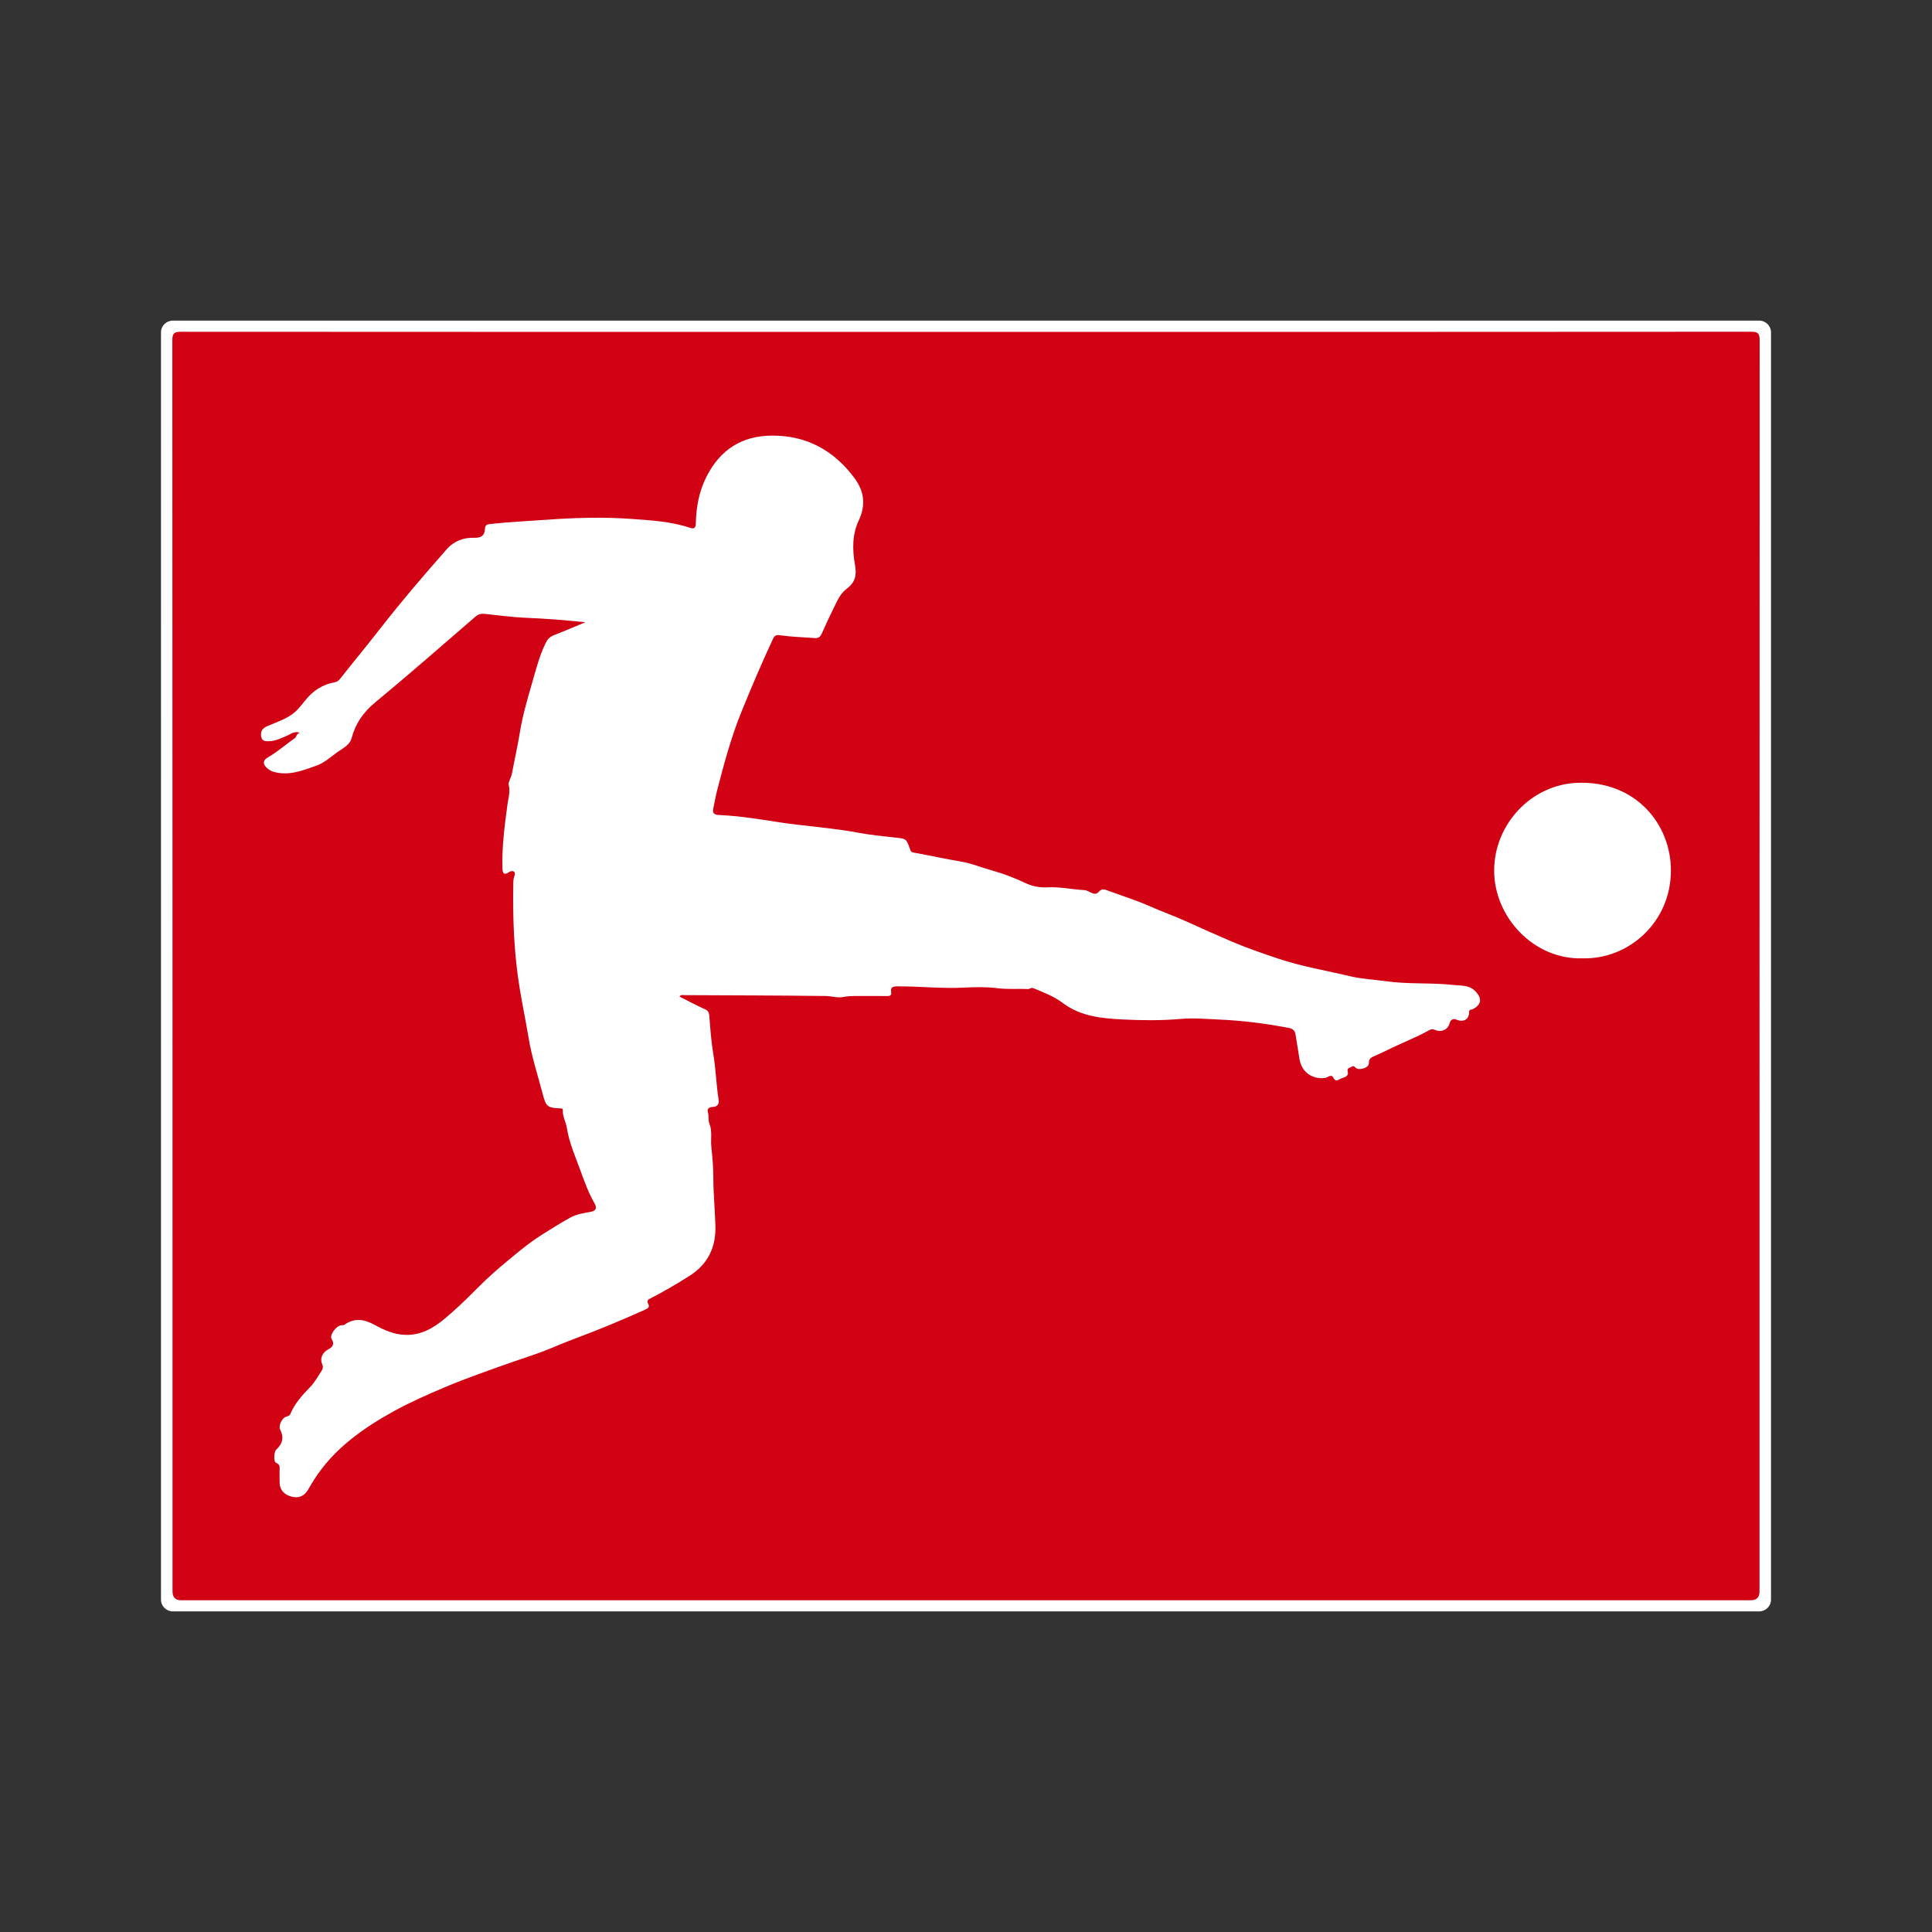 <svg width="64" height="64" viewBox="0 0 64 64" fill="none" xmlns="http://www.w3.org/2000/svg">
<rect x="0" y="0" width="64" height="64" fill="#333333" stroke="none"/>
<g clip-path="url(#clip0_15038_7273)">
<path d="M58.276 10.621H5.723C5.508 10.621 5.333 10.795 5.333 11.011V52.989C5.333 53.205 5.508 53.379 5.723 53.379H58.276C58.492 53.379 58.667 53.205 58.667 52.989V11.011C58.667 10.795 58.492 10.621 58.276 10.621Z" fill="white"/>
<path d="M32.014 10.995C40.679 10.995 49.344 10.996 58.009 10.989C58.245 10.989 58.291 11.055 58.291 11.279C58.285 25.093 58.286 38.908 58.286 52.723C58.286 52.915 58.188 53.011 57.992 53.011C40.663 53.011 23.333 53.011 6.003 53.011C5.811 53.011 5.715 52.913 5.715 52.717C5.715 38.902 5.715 25.087 5.709 11.273C5.709 11.038 5.772 10.99 5.997 10.99C14.67 10.996 23.342 10.995 32.014 10.995V10.995ZM22.507 33.013C22.558 32.944 22.614 32.965 22.66 32.965C24.223 32.972 25.785 32.976 27.347 32.993C27.543 32.996 27.743 33.065 27.936 33.026C28.187 32.976 28.435 32.999 28.684 32.994C28.914 32.99 29.143 32.995 29.373 32.996C29.46 32.996 29.541 32.988 29.521 32.867C29.493 32.698 29.582 32.675 29.727 32.674C30.471 32.671 31.214 32.755 31.959 32.715C32.321 32.695 32.689 32.691 33.047 32.736C33.387 32.778 33.723 32.748 34.061 32.763C34.114 32.765 34.156 32.705 34.225 32.733C34.57 32.872 34.916 33.006 35.216 33.232C35.802 33.672 36.506 33.736 37.19 33.771C37.826 33.803 38.47 33.809 39.111 33.753C39.541 33.715 39.978 33.755 40.413 33.775C41.18 33.81 41.935 33.906 42.688 34.05C42.828 34.076 42.896 34.139 42.917 34.273C42.959 34.544 43.003 34.815 43.048 35.086C43.119 35.513 43.467 35.761 43.893 35.709C43.983 35.698 44.102 35.564 44.167 35.696C44.258 35.877 44.358 35.746 44.437 35.721C44.54 35.689 44.687 35.658 44.644 35.489C44.615 35.374 44.711 35.378 44.766 35.341C44.822 35.302 44.855 35.314 44.909 35.369C45.017 35.478 45.352 35.371 45.346 35.224C45.338 35.043 45.452 35.021 45.562 34.969C45.695 34.907 45.831 34.849 45.962 34.783C46.424 34.551 46.91 34.371 47.362 34.117C47.41 34.09 47.474 34.088 47.533 34.115C47.744 34.209 47.965 34.11 48.02 33.898C48.05 33.779 48.136 33.73 48.242 33.775C48.48 33.874 48.666 33.775 48.667 33.523C48.667 33.428 48.733 33.456 48.777 33.435C49.077 33.286 49.107 33.079 48.873 32.836C48.669 32.624 48.406 32.656 48.147 32.628C47.403 32.546 46.653 32.61 45.908 32.504C45.522 32.449 45.124 32.433 44.747 32.344C43.942 32.153 43.123 32.018 42.334 31.753C41.815 31.578 41.294 31.4 40.794 31.186C40.286 30.969 39.778 30.742 39.274 30.513C38.888 30.337 38.486 30.197 38.099 30.025C37.644 29.823 37.169 29.678 36.704 29.503C36.603 29.465 36.496 29.426 36.406 29.535C36.325 29.634 36.231 29.615 36.13 29.565C36.066 29.533 35.997 29.491 35.928 29.487C35.518 29.465 35.114 29.372 34.701 29.394C34.442 29.408 34.206 29.364 33.963 29.25C33.605 29.081 33.23 28.935 32.847 28.831C32.507 28.738 32.181 28.598 31.83 28.54C31.306 28.452 30.787 28.336 30.263 28.242C30.176 28.227 30.166 28.187 30.143 28.122C30.017 27.765 30.012 27.785 29.629 27.743C29.234 27.7 28.838 27.66 28.446 27.587C27.997 27.503 27.543 27.449 27.089 27.396C26.677 27.348 26.261 27.309 25.855 27.245C25.172 27.139 24.492 27.027 23.802 26.997C23.648 26.991 23.597 26.917 23.627 26.788C23.671 26.593 23.701 26.396 23.751 26.201C23.98 25.313 24.217 24.428 24.562 23.578C24.892 22.763 25.238 21.953 25.61 21.155C25.679 21.007 25.784 21.036 25.885 21.05C26.248 21.098 26.614 21.11 26.979 21.136C27.127 21.147 27.18 21.087 27.234 20.963C27.385 20.619 27.547 20.279 27.715 19.942C27.796 19.776 27.895 19.619 28.048 19.504C28.326 19.295 28.387 19.061 28.323 18.712C28.233 18.216 28.229 17.701 28.445 17.246C28.691 16.726 28.624 16.268 28.307 15.84C27.633 14.929 26.732 14.426 25.577 14.43C24.571 14.433 23.855 14.899 23.403 15.791C23.156 16.281 23.06 16.804 23.05 17.345C23.047 17.511 22.963 17.521 22.862 17.486C22.233 17.275 21.576 17.237 20.924 17.19C19.982 17.122 19.038 17.15 18.094 17.218C17.488 17.261 16.882 17.288 16.277 17.355C16.153 17.369 16.072 17.367 16.063 17.528C16.052 17.738 15.946 17.822 15.707 17.815C15.36 17.806 15.044 17.915 14.794 18.199C14.048 19.047 13.312 19.902 12.617 20.795C12.177 21.361 11.717 21.915 11.272 22.479C11.223 22.541 11.171 22.587 11.078 22.604C10.685 22.674 10.369 22.88 10.121 23.191C10.043 23.289 9.963 23.386 9.879 23.48C9.604 23.789 9.212 23.898 8.851 24.056C8.688 24.127 8.626 24.23 8.651 24.394C8.678 24.567 8.811 24.559 8.939 24.552C9.152 24.541 9.337 24.442 9.528 24.361C9.642 24.313 9.741 24.211 9.93 24.271C9.813 24.309 9.828 24.413 9.757 24.461C9.461 24.662 9.196 24.907 8.882 25.084C8.703 25.185 8.696 25.314 8.853 25.45C8.915 25.503 8.981 25.543 9.063 25.567C9.567 25.712 10.019 25.526 10.479 25.364C10.752 25.269 10.957 25.071 11.183 24.91C11.358 24.787 11.587 24.678 11.646 24.455C11.775 23.965 12.036 23.594 12.43 23.267C13.552 22.339 14.648 21.378 15.751 20.426C15.845 20.345 15.941 20.324 16.055 20.335C16.496 20.379 16.936 20.444 17.378 20.463C18.033 20.49 18.686 20.537 19.39 20.613C19.011 20.77 18.683 20.912 18.349 21.042C18.207 21.096 18.132 21.185 18.066 21.321C17.858 21.752 17.747 22.212 17.614 22.667C17.457 23.206 17.303 23.744 17.214 24.302C17.143 24.744 17.039 25.183 16.959 25.625C16.934 25.755 16.832 25.918 16.851 25.993C16.912 26.231 16.836 26.448 16.808 26.664C16.716 27.361 16.622 28.056 16.644 28.762C16.649 28.935 16.697 28.999 16.854 28.894C16.91 28.856 16.976 28.844 17.019 28.869C17.073 28.901 17.058 28.984 17.037 29.033C17.005 29.112 17.005 29.189 17.003 29.27C16.983 30.436 17.026 31.596 17.217 32.751C17.307 33.295 17.419 33.835 17.51 34.379C17.614 35.011 17.818 35.626 17.98 36.248C18.087 36.658 18.137 36.697 18.553 36.717C18.597 36.719 18.648 36.712 18.645 36.779C18.634 36.989 18.748 37.17 18.779 37.369C18.857 37.866 19.066 38.328 19.233 38.791C19.363 39.148 19.5 39.523 19.695 39.863C19.766 39.986 19.777 40.107 19.553 40.147C19.326 40.188 19.09 40.222 18.877 40.342C18.562 40.519 18.257 40.708 17.952 40.901C17.461 41.213 17.02 41.593 16.582 41.962C16.252 42.239 15.932 42.549 15.623 42.861C15.342 43.145 15.047 43.418 14.741 43.675C14.367 43.989 13.955 44.231 13.442 44.22C13.067 44.212 12.736 44.068 12.415 43.891C12.083 43.707 11.748 43.64 11.412 43.883C11.379 43.906 11.351 43.898 11.316 43.9C11.139 43.91 10.906 44.229 10.986 44.356C11.102 44.54 11.001 44.633 10.86 44.709C10.69 44.8 10.589 44.995 10.669 45.179C10.708 45.27 10.701 45.333 10.658 45.4C10.539 45.584 10.437 45.779 10.282 45.939C10.024 46.207 9.77 46.478 9.624 46.829C9.6 46.888 9.562 46.908 9.496 46.924C9.337 46.962 9.216 47.231 9.283 47.362C9.409 47.611 9.367 47.823 9.151 48.02C9.073 48.092 9.055 48.422 9.146 48.458C9.293 48.517 9.261 48.619 9.261 48.724C9.261 48.857 9.258 48.99 9.263 49.123C9.271 49.355 9.413 49.517 9.66 49.578C9.899 49.638 10.079 49.562 10.204 49.35C10.272 49.236 10.337 49.12 10.409 49.009C11.064 47.986 12.02 47.315 13.06 46.74C13.592 46.447 14.149 46.203 14.707 45.966C15.463 45.645 16.241 45.378 17.016 45.104C17.331 44.992 17.652 44.894 17.961 44.777C18.336 44.634 18.709 44.466 19.086 44.327C19.858 44.041 20.615 43.723 21.366 43.386C21.456 43.345 21.535 43.301 21.473 43.192C21.402 43.066 21.495 43.039 21.573 42.998C22.006 42.774 22.427 42.528 22.839 42.266C23.448 41.88 23.718 41.321 23.699 40.617C23.686 40.094 23.632 39.572 23.631 39.05C23.631 38.696 23.603 38.342 23.564 37.995C23.535 37.738 23.604 37.473 23.498 37.218C23.454 37.112 23.489 36.976 23.451 36.853C23.418 36.744 23.471 36.675 23.601 36.67C23.755 36.664 23.831 36.587 23.804 36.419C23.724 35.926 23.715 35.425 23.631 34.932C23.56 34.51 23.53 34.081 23.497 33.654C23.488 33.535 23.458 33.478 23.343 33.428C23.061 33.303 22.79 33.154 22.508 33.012L22.507 33.013ZM52.423 31.745C53.945 31.789 55.35 30.555 55.351 28.839C55.352 27.278 54.16 25.859 52.255 25.932C50.734 25.989 49.495 27.293 49.496 28.847C49.498 30.382 50.81 31.795 52.422 31.746L52.423 31.745Z" fill="#D10214"/>
</g>
<defs>
<clipPath id="clip0_15038_7273">
<rect width="53.333" height="42.759" fill="white" transform="translate(5.333 10.621)"/>
</clipPath>
</defs>
</svg>
